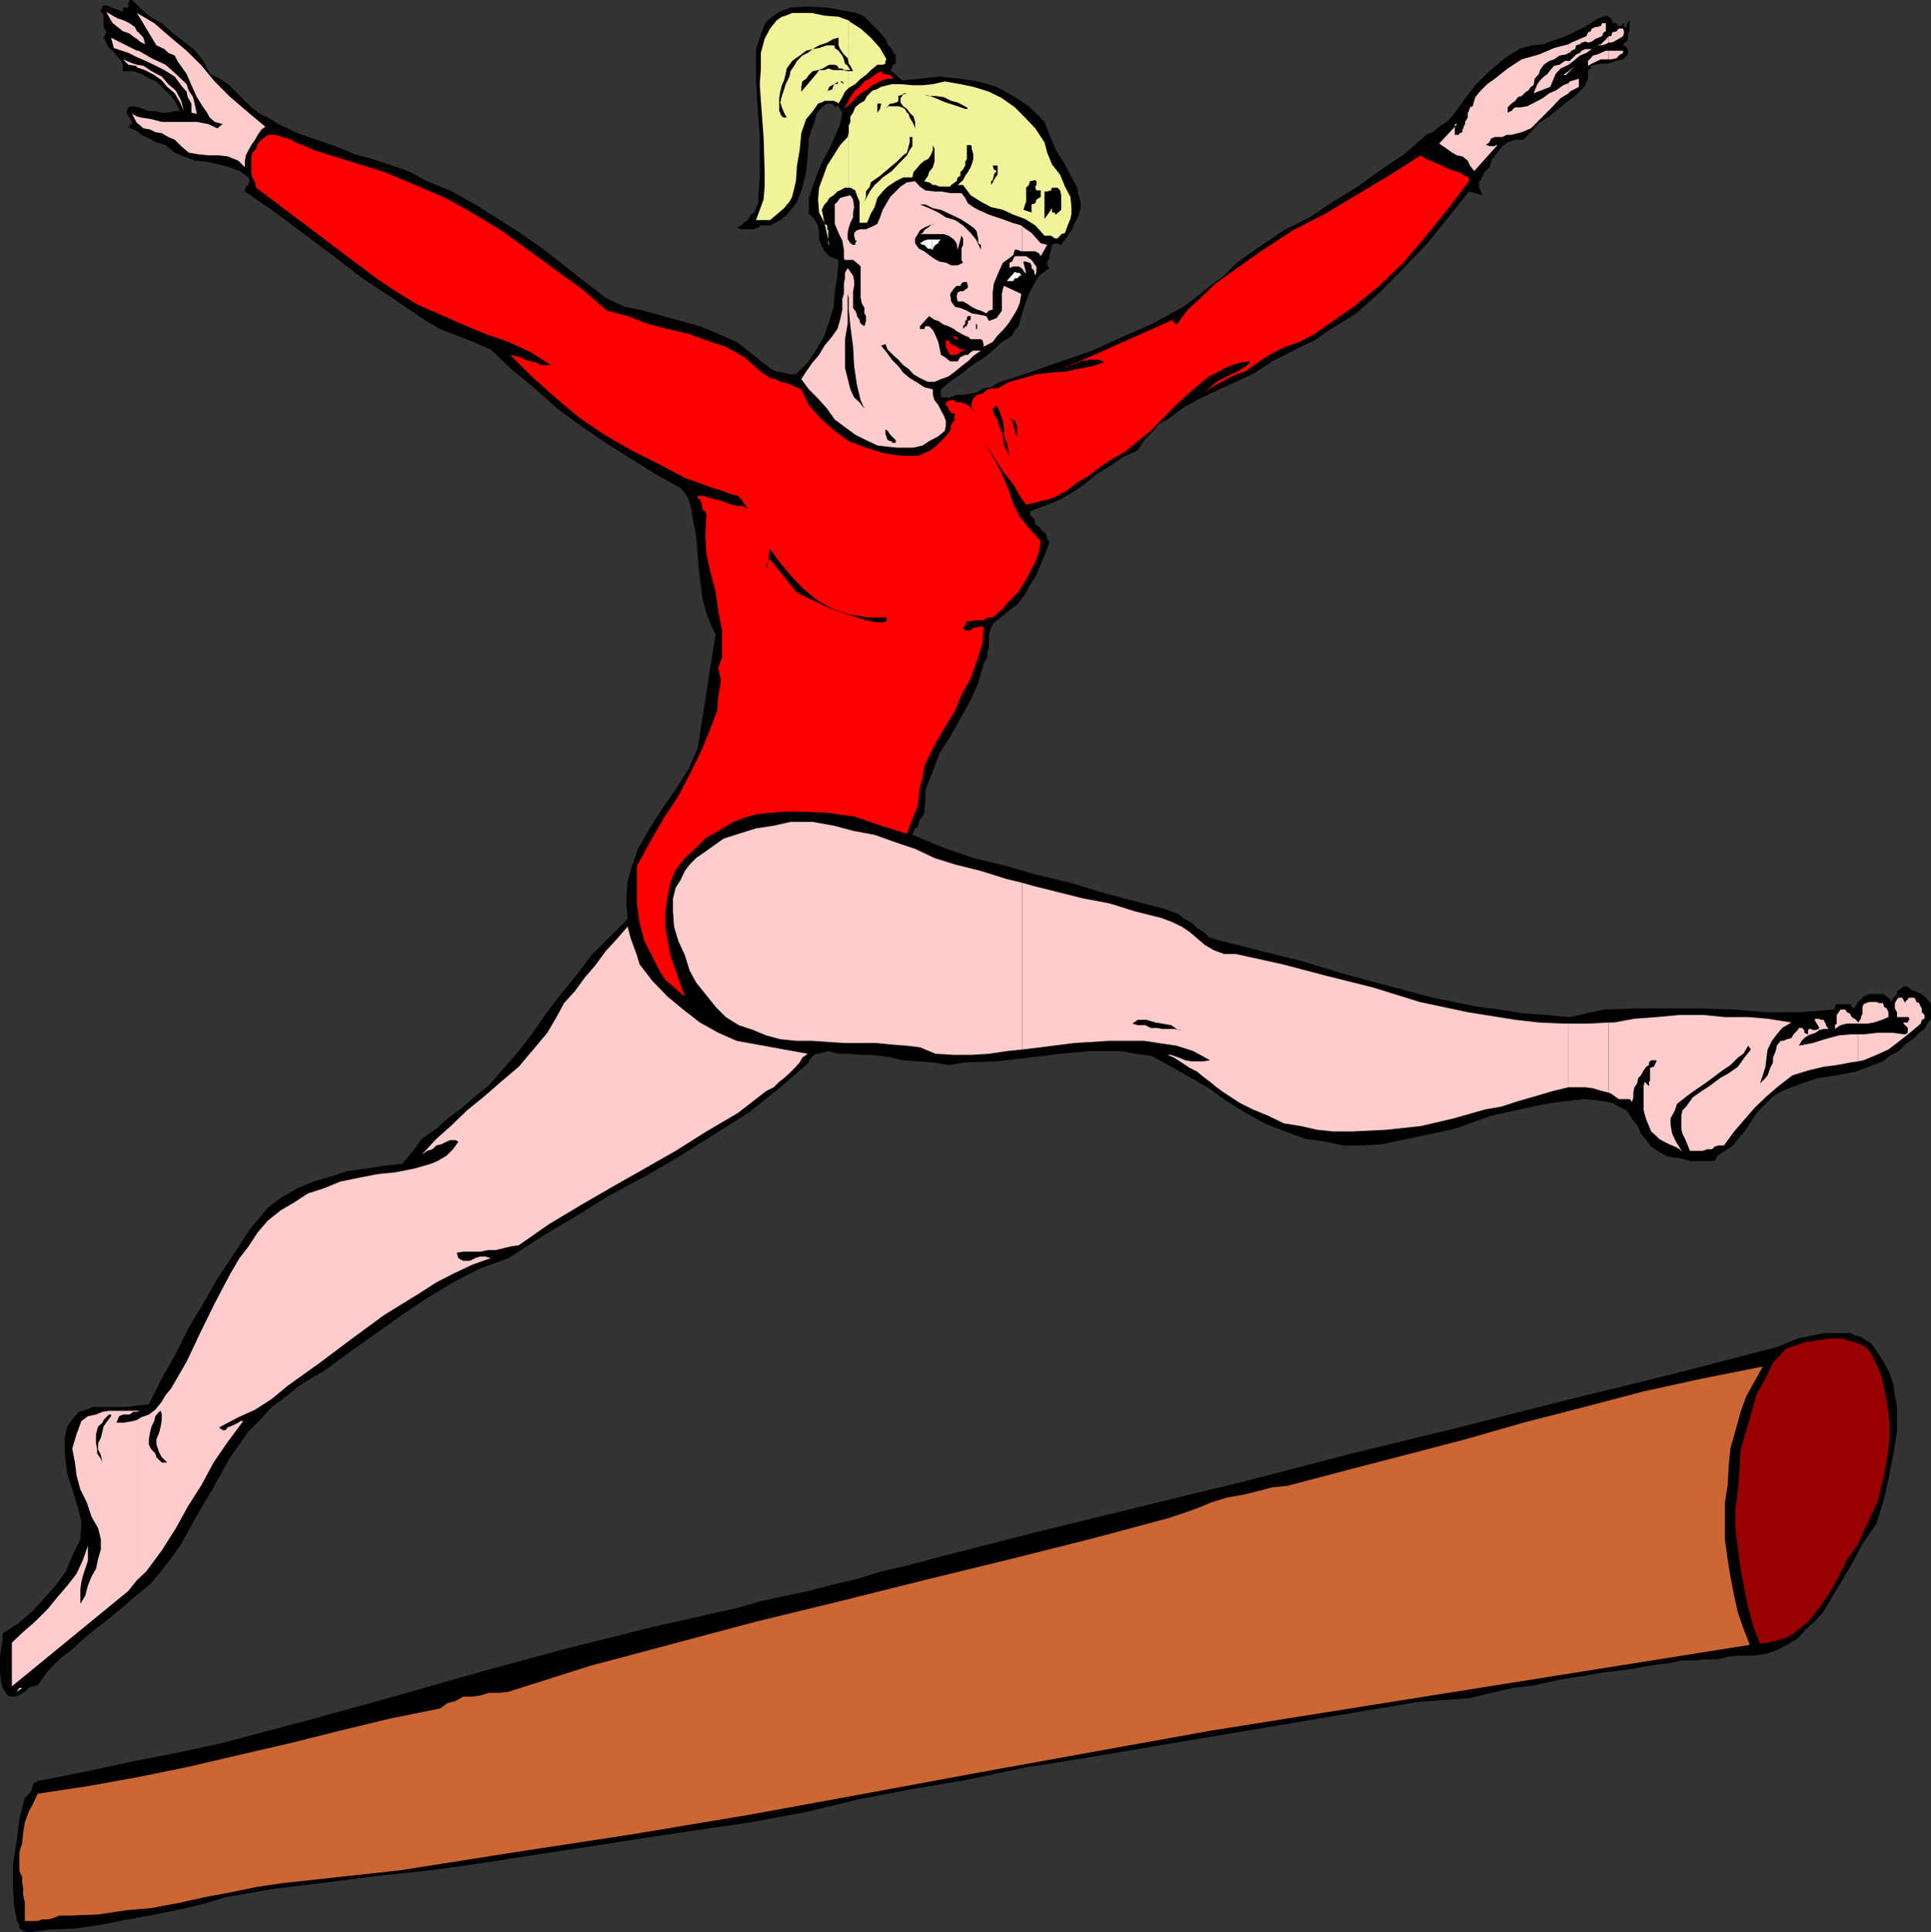 <svg xmlns="http://www.w3.org/2000/svg" width="358.102" height="358.301"><rect width="100%" height="100%" fill="#333333" stroke="none"/><path d="m38.902 13.7 1.899.902L42.5 15.8l1.203 1.2 1.7 1.7 1.199 1.202 1.601 1.2 2 1 1.399.898 3.601 1.7 3.399 1.202 3.601 1.2 3.598 1.5 3.3.898 3.602 1.2 3.399 1.202 3.101 1.7 4.598 1.898 4.3 2.402 4.301 2.7 4.098 2.597 4.102 2.903 4 3.097 3.898 3.102 4.102 3.101 3.3 1.5 3.399.7 3.601 1 3.301.898 3.598 1 3.402 1.402 3.399 1.5 3.101 2.399.5.398.899.801 1 .7.898.702 1 .5 1.402.2 1 .3h1.2L149.8 67.2l1.601-2.398 1.5-2.602.899-2.699.8-2.598.2-2.902.5-2.898.199-2.903-1.7-.699-.898-.898-.5-1-.5-1.2V43.2l-.199-1.398-.703-1.2-1-1V36.7l.703-2.097 1-2.7.899-2.101 1.199-2.2 1-2.199 1-2.402.402-2.098-.402-.703-.301-.5h-.7l-.5-.5h-.898l-.8.5-.2.203-1 1.2L151 22.8l-.5 1.2-.5 1.7-.2 3.1-.3 3.102-.7 2.899-1 2.601-.898 1.2-1 1.199-1.199 1-1.902 1h-1.7l-.5.398-.898.301H137.5l-.898-.3.898-.4.5-.5.703-.5.5-1 .7-.398.3-.8.399-.903V37l.3-4.098V25l-.3-3.398-.399-6.7v-5.8l.7-2.102.699-2 .5-.898.699-.7.699-.5 1-.703 2.102-.797L149.5 1.2l3.902.203 4.301.797 1.2.203 1.398.7 1 1 .902.898 1 1 1 1.2.399 1 1 1.202v.399l.5.3v1.7l-.5.199-.2.7-.3.3 2.199 1.902 3.3-.3 3.602-.403 3.899.403 3.3.5 3.399 1 3.101 1.699 2.899 1.898 2.902 2.903.899 2.398 1.199 2.8 1.699 2.7 1.5 2.902.703 1.2.2 1.199.5 1.601v1.2l-.5 1.699-.7 1.199-.5 1.2-1.203 1.702-.7 1-1-.3-.698.3-.2.7v.5l-.3.699V48l-.399.5v.7l.399.5-1.899 1.402-.902 1.5-1 1.898-.7 1.902-.699 2.2-.5 1.898-.699.7-.5 1-1 .702-.902.5-1.5 1.399L182.902 66l-1.5 1-1.402.902-1.398 1.2-1.5 1-1.2.898-1.402 1.2v1.5h1.703l1.2-.5h1.199L180 73l1.203-.3 1.2-.7 1.398-.2L185 71l5.8-1.898 6-2.102 5.802-2 5.699-2.598L213.8 60l5.601-3.098L222 55l2.402-2L227 51.102l2.402-2.403 4.399-3.097 4.3-2.903 4.801-2.398 4.301-2.899 4.598-2.8 4-2.903 4.601-3.097L264.5 25l1.203-.5 1.2-1 1.398-.898 1-1 2.101-2.903 2.2-2.898 2.601-2.602 2.899-2.398 1.5-1 1.601-.899 2-.5 2.098-.203 1.199-.5 1.5-.5 1.402-.5L291.801 6l1.5-.7 1.699-1 1.402-.898 1.399-.5.5.2.5.3.199.7.3.199h.5l.2.5h.703l.297-.5h.203V5h.5v-.7l.5-.5v2l-.3.4V7l-.2.7-.5.202-.203.5h.203l.5.5v.2h.2v1L301 11l-1.2.3-1.5.5h-1.198l-1.2.2-.902.2v.5l-.5.3v1.602l-.7 1.5-1.698 1.699-1.7 1.199L289 20.2l-1.7 1.402-1.898 1.199-1.5 1.699-1.402 1.402H281l-1.398.5-1 .7-.899 1.199-1 1.199-.5 1.5-.902.902-.7 1.5-.3.2V34.8l.3.5v.199l.399.7-2.598-.7-3.8 4.8-3.899 4.802-4.101 4.3-4.5 4.598-4.602 4.102-5.297 3.3-2.402 1.7-2.598 1.199-2.902 1.5-2.399 1.2-3.101 2.102-3.598 1.699-3.101 1.398-3.602 1.703-3.098 1.7L216.5 77.8l-1.7.898-1.198 1.5-1.399 1.403L211 83.5l-2.7 1.2-2.398 1.702-2.402 1.399-2.398 2-2.399 1.601-2.101 1.2-2.899 1.199-2.703 1v.699l.8.7.2 1 .703.5.5.702.7.5.3.899.399.8-.7 1.899-.902 2.102-.797 2L191 108.5l-.898 1.7-1.5 1.902L187 113.3l-2 1.7-.7.402-.5 1-.398 1.2V120l-.3 1v.902l-.7 1.2-1 3.597-1.402 3.102-1.898 3.398-1.899 3.403-2 3.097L173 143l-.7 1.7-.698 1.902v2l-.2 1.898v.2l-.3.702-.5.5-.2.7-.199.8-.5.2-.3.699-.2.5 5.797 2.398 5.5 1.903 6.203 1.5 5.5 1.597 6.297 1.5 5.5 1.703 6 1.598 5.8 1.5 1.403.5 1.2.402 1.199 1 1.398.7 1 1 1.203.699 1 1 1.2.398 7.898 2 8.402 2.102 7.899 2.398 8.199 2.203 7.902 2.098 8.399 1.7 4.101.5 4.297.702 4.102.297 4.5.403 6.3-1.403 6.2-.199h12l6 .2 6 .5h6l6.5-.5.199-.5.3-.5h2.602l.2.5.5.3.5-1 1.199-1.2 1-.5h2.601l1 .7.7.8.199-.8.3-.2.399-.5v-.5l.3-.198.7-.5.199-.2h.3l.7.2.5.5.703.199.7.3.5.2.699.699.699.8.3.4v2.702l-.699.899-.5 1-1 .699-.902 1-.797.5-.902.7-1.2 1.202-1.699.899-1.199 1-1.902.699-3.098 1.2-3.601.702-3.399.5-3.101 1-1.899.7-1.703.699-1.7 1-2.398 2.398-1 1.203-.902 1.399-1 1.5-1.2 1.398-.898 1.203-1.5 1-1.402.899-.5 1h-4.598l-1.601-.5-1.7-.2-1.199-.3-1.199-.7-1.5-1-.902-1.199-1-1.203-.7-1.597-1-1.2-.898-1.5-1.5-.703L299 204.5l-1.598-.3-3.601-.4-3.598.4-3.601.5-3.399.702-6.703 1.5-6.7 2.399-6.5 1.398-7.198 1.5-3.399.203h-3.601l-3.301-.703-3.598-.5-3.902-1.398-3.801-1.5-3.398-1.899-3.602-2.203-3.297-2.398-3.601-2.102-3.399-1.898-3.601-2-2.899-.399-2.902-.5h-5.7l-5.5.5-5.8.7-6 .699L179 197l-3.098.5L173 197l-2.797-.2-2.902-.198-1.899-.5-2-.301-1.902-.2h-1.898l-2.2-.199H155.5l-1.898-.5-1.899.5h-.3l-.403.2-.297.199-.203.3-.5.5V197l-5.5 4.8-5.797 4.602-6.5 4.098-6 3.8-6.703 3.9-6.2 3.3-6.3 3.902-6.398 3.797-6.301 4.102L89 235.199l-5 2.602-4.797 2.898-4.601 3.102-4.801 3.398L65 250.602l-4.5 3.3L55.402 257 53 259l-2.598 1.902-2.199 2.399-2.101 2.101L42.5 270.5l-2.898 5.3L36.5 281l-2.898 5.3-1.899 2.7-1.902 2.402-2 2.399-2.598 2.101L23 297.801l-2.398 2-2.399 1.898-2.402 1.903-2.399 2.199L11 307.699l-2.098 2.102L7 312.5l-1 .2-.7.3-.698.7-.301.202-.899.5-.8.2h-.399l-.8-.2L.5 313l-.297-1.2L0 310.103V307.2l.203-1.398.297-1.7v-1.199L3.402 301 6 298.8l2.203-2.398L10.301 294l1.902-2.598 1.2-2.902 1.5-3.098.199-3.203-.5-2.097-.7-2.403-.699-2.199-.703-2.098-.297-2.203-.203-2.398v-2.2l.5-2.101.703-1 .7-.898.699-.801.8-.2 1.899-.699H23.5l2.203-.3 1.899-.2 2.398-4.8L32.602 251 35 246.2l2.703-4.5 2.598-4.598 2.902-4.301L46.301 228l3.402-4.098L52.301 222l2.902-1.7 2.899-1.198 3.101-.903 3.098-1 3.601-.5 3.098-.5 3.602-.398 2-2.399 1.601-2.203 2.7-1.898L83 207.402l2.703-2 2.399-2.101 2.398-1.899L92.602 199l3.199-3.598 2.8-3.601 2.7-3.899 2.902-3.8 2.797-3.403 2.703-3.597L113 173.8l3.402-3.399-.199-2.402v-2.398l.2-2.2.5-1.902 1.398-4.098 2.199-3.8 2.402-3.801 2.399-3.399 2.402-3.8 1.7-3.903 3.3-21.097-.703-1.403-.7-1.699-.5-1.5-.5-1.898-.5-3.801-.398-4.102-.3-3.797-.7-3.601-.199-1.5-.5-1.7-.703-1.199-.797-.902-4.8-2.7-4.5-2.8-4.602-2.898L107.8 79l-4.399-3.2-4-3.6-4.601-3.798-3.8-3.601-3.2-1.399-3.097-1.203L81.602 61l-2.899-1.7L73 55.403l-5.797-3.8-5.3-4.102-5.5-4.098-5.301-4-5.7-3.902v-.2l.2-.5v-.198l.5-.301v-.5l.199-.2v-.199l-.2-.5-1.699-1.203L42.5 31l-1.898-.5-2.2-.5-2.199-.2-2.101-.8-1.7-.7-1.699-1.398-.902-.3-.801-.2-.898-.5-1-.5-.899-.402-.5-.5-1-.5-.902-.5.699-.7v-.198L24 21.8l-.2-.2-.3-.699v-.3l.3-.7.7-.203 1.203.203.899.297 1 .403H28.8l1.199.3h1l1.402-.3h1l-.8-1.602-.899-1.2-1.203-1.198-1.5-1.5-1.2-.5-1.597-.903-1.5-.5H22.8V12l-.5-1-.7-.7-.699-.898-.699-.5-.5-1-.5-.902.5-1v-.2l-.5-.8V2.902l-.203-.5-.297-.203v-.297l.297-.5V1.2l.204-.2h.5l3.098 1.2v-.798h1V.5L24 .2V0h.5l1.402 1.402 1.899 1.7L30 4.3 31.902 6l2.2 1.7 2.101 1.702 1.5 1.899 1.2 2.398"/><path fill="#f2f29b" d="M157.402 34.8h.301l.899.5.3.9.5 1.202v3.899h1.399l.699-1.7.703-1.199.5-1.703 1-1.199.899-.898 1.5-1 1.398-.7h1.703l.2-1 .8-.902.399-.5.8-.7.7-.3.5-.7.398-1v-.898l.3.7V30l-.3 1-.7.902-.198.7-.7 1 .7.199h.199l.699.5h.5l.703.3h2l.2-.3.699-.5.3-.2.2-.699.5-.3v-.7l.199-.203.3-.297.399-.703V30l.3-.5v-2.598h.7l.203.2v.5l.297 1v.898l-.297 1-.203.5-.5.902-.5.7-.398.8-1 .899h1L180 36.199l1.902 1.203 1.899 1 2.199.5 1.902.899 2.2.8 1.898 1.2 1.703 1.898h1.2l.699.5h.5l.5-.5.199-.297.699-.203.5-1.398.5-1.2.203-1v-1.199L198.5 36.5l-1-1.898-.898-2.2-1.5-1.902-.899-2.2-.5-1.898L192 23.801l-1.898-2-1.899-1.899-2.402-1.703L183.402 17l-2.902-.898-2.398-.5-2.899-.5-2.203.5-1.898.199h-1.899L167 15.6h-1.598l-2 .5-.902.5-.7.2-1 1-.5.898-.898.5-.8.703-.399 1-.5.7v1l-.3.699v11.5"/><path fill="#f2f29b" d="M157.402 23.3v1.2l-.199.902-1.402 1.5-2.399 3.797-.8 2.203-.7 1.899-.199 2.199.2 2.402 1 1.899-.5-2.399.5-1 .5-.5.398-.703.8-.5.7-.699.5-.2.902-.5h.7V23.3m-.001-7 .301-.198.899-.5 1-1 1-.7.898-.902 1-.8.203-.2h1l.5-.2v-.5l.2-.3-1.2-2.098L161.5 7l-1.898-1.7-1.899-1.198-.3-.301v12.5"/><path fill="#f2f29b" d="m157.402 3.8-1.902-.698-2.598-.2-2.402-.5h-3.598l-1.199.5-.703.2-1 .699-1.2 1.5-1 1.898-.698 2.602v2.898l-.2 2.903.2 3.097.5 6.703.199 6.297v2.903L141.6 37l-.699 1.902-.699 1.899h2.598l1.199-1 1.402-1.2 1-1.199.5-.902.7-2.898.199-2.903.5-2.898.3-3.102.4-1.199.5-1.398 1-1.2.902-1.203.301-.5.7-.199.5-.3h1.699l.699.3.199.2.703-1.2.5-1 .7-.7V3.8m-4.501 37.5.7 3.102V42.7l-.2-.199v-.7l-.5-.3v-.2m.7 3.101v.7l.199.5zm0 0"/><path fill="red" d="M165.602 14.602h-1.2l-1.199.5-1.402.699-1 .8-1.2.7-1 .898-.898 1-1.203 1 .703-1.199.5-1 .7-1 1-.898.898-1 1-.5.902-.7 1.2-.703.3.5h.7l.199.203h.5l.3.297.2.403M71.3 31.902l5.7 2.399 5.602 2.398 5.199 2.903 5.101 3.097 5 3.602 5.301 3.898 4.598 3.301 4.8 4.102 3.801 1L120 60l3.8 1 3.903.902 3.297 1.2 3.602 1.199L138 66.199l3.102 2.703.699.5 1 .7 1 .199.902.5 1 .199.899.3 1 .5 1 .4L150 75.101l2.402 2.699 2.399 2.101 2.601 1.899 3.2 1.199 3.101 1 3.297.5h3.402l1-.5 1.2-.5.898-.7 1-1 .902-.898.801-1 .2-1.203.699-.898-.2-.301.2-.5v-.2l-.2-.198h-.5l-.199-.5h-.3v-.5l-.5-.5v-.5l.8-.403h.7l.5.403h.898l.699.3.5.2.703.699.797.8-.797-1v-1l.297-.699.703-.703 1-.199.899-.8 1-.2H185l2.203-1.2 2.598-.698 2.402-.7 2.7-.3 2.597-.2 2.402-.5 2.7-.5 2.101-.703L204.5 67l-.7-.3h-1.698l-1.7.3-1.699.7-.902.202-.301.297 1-.5 2.402-1L218.203 59l-.8.5.8.7 2.098-2.798 2.402-2.203 2.7-2.597 2.8-2 5.598-4 6-3.903 6-3.097 5.699-3.403 6-3.597 6-3.801 1 .699 1.203.5 1.7.7 1.398.702 1.699.5 1.203.7.7.3v.7l-3.801 5-4.102 5.097-4.098 4.801-4.601 4.5L251 56.902l-4.797 3.297-2.402 1.703-2.801 1.5-2.7.899-2.898 1.5-1.402.898-1.7 1.203-1.398 1-1.699.5-1.703.899-1.398.699-3.399 2 1.5-1 1.399-1.2 1.898-1 1.902-.898 1.7-1 .699-.703V67l-1.598.2-1.703.5-1.2.5-1.698.902-1.399.699L221.5 72l-2.898 2.602L216.203 77l-2.601 2.7L211 81.8l-2.398 2-2.2 1.2L204 86.602l-2.2 1.699-2.097 1.199-1.902 1.5-2.7 1.402-2.101.5-2.7.7-1.198-1.7-1.2-2.101L186 87.402l-1.7-2.703-1.398-2.097-1.5-1.7v-.3l-.199-.403.2.403.5.5 1.5 2.398 1.398 2.402L186 88.301l1 2.398.902 2.703 1.2 2.399 1.699 2.101 2.199 2.399-.297 1.898-.703 2-1 1.903-.898 1.699-1.2 1.898-1.699 1.703-1.402 1.598-1.7 1.5h-1l-.699.5H181l-1 .2h-.7l-.3.702-.398.5.398.5h1l.5-.5h.5l.402-.203h1l-.199 3.102-1 3.101-1.203 3.399-1.7 3.101-1.198 2.899-1.899 3.101-1.703 2.899-1.398 2.8-.7 1.5-.3 2.098-.5 1.703-.2 1.7-.199 1.898-.8 1.902-.7 1.7-.5 1.5-4.8-1.5-5-1.7-5-.703-5.602-.199h-2.399l-2.601.2-2.598.3-2.402.7-2.2.902-2.398 1.5L131 155.3l-1.898 1.898-2.102 1.903-1.7 2.199-1 2.398-.5 2.602-.398 2.699v2.8l.399 2.4.5 2.902L127 184.8l-1.2-1-1-.899-1.398-1.203-1-1.5-1.402-2.797-1.5-2.902-.898-3.398-.5-3.602v-6.898l2.398-4.403 2.602-4.5 2.699-4.097 2.402-4.602 2.098-4.3 1.902-4.798.797-2.101.203-2.7.5-2.902-.5-2.398.7-1.899v-5l-.7-3.601-.5-3.602-.902-3.398-.801-3.602-.2-3.297.2-3.902-.2-.7-.5-.198V94.3l-.198-.7v-.199l-.301-.8-.399-.2v-.5h.899l1.5.5.902.2 1.2.3 1.199.5 1.5.399h.898l1.203.5-.703-.899-.5-.8-.7-.7-1-.203-.898-.297-1-.402-.902-.3-.797-.2L127 88.602l-5.098-2.7-4.8-2.402-5-2.898L107.5 77.5l-4.297-3.598-4.601-4.101-4-4L95.5 66l1 .2.902.5 1 .3 1 .2.899.5h1.902l-3.8-2.4-4.102-1.898-4.301-1.5-4.098-1.703-8.601-3.797-3.598-2.203-3.902-2.597L47.5 34.8l-.2-1-.5-.899-.198-1V29l.199-.7.699-.698.3-1 .7-.7.703-.5.5-.402h1.399l1.199.402 1.699.5 1.203.7 1.399.5 1.5.699L71.3 31.902"/><path fill="#fcc" d="m25.402 293 1.7-1.598L30 287.5l2.602-4.098 2.199-4 2.601-4.101 2.2-4.102 2.601-3.797 2.899-3.902h-.5l-.399.3-.8.4-.7.3-.5.2-.402.5h-.5l-.7-.5 3.602-1.9 3.098-1.398 3.101-2L53.301 257l6-4.3 6-4.5 6-4.4 6.5-4 3.101-2L84 236.2l3.602-1.7L91 233.3l-1-.3h-1l-.898.3-1 .5h-1.2l-.902-.5-.297-1 1.2-.198H89l1.5-.301h1.402l1.7-.399 1.199-.3 1.402-.2 5.598-3.902 6-3.598 5.699-3.3 6-3.403 5.8-3.297 5.7-3.601 5.8-3.399 5.302-4.101 1.398-.7 1-1 .902-.699 1-.902 1-1 .899-1 .5-.898 1-.7L136.6 193l-3.398-1.5-3.402-1.898-3.098-2.403-2.902-2.398-2.801-2.899-2.398-3.101-.5-1.7-.7-1.902-.5-1.398-.5-2L114.5 174l-2.2 2.402-1.898 2.598-1.902 2.2-1.898 2.6-2 2.2-1.399 2.602-1.703 2.898-2.598 3.102-2.699 3.199-3.3 2.8-3.102 2.7-3.2 2.601-2.8 2.7-2.899 2.597-2.699 2.903 1-.7 1-.3.7-.7.898-.203 1-.5.699-.297h1l.5.297-1 1.403-1.2 1.199-1.698 1-1.2.5-3.101.898-3.598.703-3.101.297-3.602.703-3.398.7-2.899 1.199-3.101 1L54.5 223l-2.398 1.402-2.399 1.899-1.902 2.199-1.7 2.602-1.699 2.199-1.699 2.898-2.902 5.5L37.203 247l-2.601 5.5-2.899 5-1 1.2-.703 1.202-1.2 1.5-1.198.899-1.399.5-.8.5V293m-.001-29.7-.699.2-1.703.3h-1.398l.199-.5.3-.698.7-.301H24l.703-.5h.7v-.2h-5.2l-1.203.2-1.2.5-1.5.3-1.198.899-.899 2.402-.8 2.7.5 2.597.3 2.403.7 2.597 1.199 2.403L17 281.3l1.203 2.101.5 2v1.899l-.5 1.699-.402 1.902L17 292.3l-.7 1.699-.5 1.902-.898 1.5V294.7l.2-1.398.3-1.2.399-1.199.5-1.5v-2.8l-.899 2.597-1.199 2.602L12.5 294l-1.898 2.2-1.7 2.1-2.402 2.4-2.2 1.902-2.097 2v8.097L23.801 295l1.601-2v-29.7"/><path fill="#fcc" d="m25.402 261.8.5-.198h-.5zm0-239 .301.2.899.8 1.199.2 1 .5 1.199.2 1.203.702 1.2.5 1.199 1.2L35 28.3l1.703.3 1.899.2h2l1.601.199 2 .8 1.2 1.2v-1.2l.199-1 .5-1 .5-.898.699-1 .5-.902.699-1 .703-.5-3.101-2.598L42.703 18l-2.902-2.898-2.399-2.903-2.8-2.797L31.703 7l-3.101-2.7-3.2-1.898 3.598 6 1.5.7.703.699 1.2.5.5 1 1.699 2.398.898 2.102 1 2.199 1.203 1.902.7 1 .5.899.898.8 1.5.399-1 .8-1.7-.8-2.101-.398H30l-1.898-.5-1.899-.301-.8-.2v1.2m-.001-1.199-.902-.5.5 1 .402.699v-1.2"/><path fill="#fcc" d="m25.402 12.5 1.5.5 1.7.902 1.398 1 1 1.2 1.402 1.199 1 1.699.7 1.602-.5-1.903-1-1.898-1.399-1.2L30 14.2l-1.898-1-1.5-1-1.2-.199v.5"/><path fill="#fcc" d="m25.402 12-.699-.2-1.902-.8 1 1 1.402.2.2.3V12m-.001-1.398.5.199 2.2 1L30.5 13l1.902 1.2 1.399 1.902.8.898.2 1 .699 1.2v1.702l1 .2-.297-1.403L35.801 18 35 16.8l-.398-1.198-2-1.903L30.703 12l-2.601-1.2-2.399-1.398h-.3v1.2m-.001-1.2L23 8.2 20.602 7l.5 1.902 2.699.899 1.601.8V9.403m0-2.203.5.5 1 .5-.3-1.2-.899-1-.3-.2v1.4m-.001-1.4L25 5l-1-.7-1-.5-1.2-.398-.898-.5-1.199-.703.5.903.7 1.199L21.8 5l1 .8 1.2.4 1 .8.402.2V5.8m0-3.398-.199-.203.2.203m164.199 192.2 3.398-.403 6.203-.797 6.5-.402h6.5l2.598.402 3.402.5 3.098 1 3.101 1.7-1.199.199H221l-1.2-.2-1.198-.5-.899-.3-.5-.2h-.703l1.203.5 1.399.899 1.5 1 1.398.7 1.203 1 1.2.902 1.199 1 1.398 1 2.902 1.898 2.399 1.2 2.902 1.202 2.899 1.399 3.101.5 3.098.699 2.902.3h3.598l6.199-.3 6.5-.7 6-1.398 6-1.703 2.902-.5 3.098-1 3.102-.898 3.398-1 2.902-.7v-11.8h-1l-4.5-.2-4.402-.5-8.797-1.402-8.902-1.898-8.7-2.7-8.398-2.101-8.402-2.2-8.598-1.898H227l-1.898-.703-1.7-1L222 174l-1.398-1.2-1.5-1-1.899-.898-1.902-.703L210.5 169l-4.797-1.5-4.8-.898-4.801-1.2-4.801-1.203-1.7-.5v30.903"/><path fill="#fcc" d="m189.602 163.7-2.899-.7-4.8-1.5-4.801-1.2-3.801-1.198-3.598-1.7-3.601-1.203-3.899-1.398-3.8-.7-3.801-1-3.899-.699h-4.101l-3.102.7-3.297.5-3.203 1-2.797.898-2.402 1.7-2.7 1.902-1.199 1.199L127 161.5l-.797 1.7-.902 1.402-.5 2V169l.199 2.8.8 2.7 1.2 2.602.902 2.898 1.2 2.2 1.699 2.1 1.902 2.4 1.899 1.902 2.398 1.5 2.703.898 2.399 1 2.601.7 2.899.3h2.898l6 .402h6l2.902.297 2.801.203 2.399.297 2.898 1.203 3.402.2h3.301l3.2-.2 3.3-.5 2.899-.3v-30.903m0-113.797.199.297.3.403h.2l-.5-1.903V48.5h.5l.5.2H191l.3.5v.5l.5.5v.402l.2.5.203-.7v-1L192 49.2l-.7-1-1-.699h-.698v2.402m0-2.403h-1.399l-.3.5-.2.5-.5.2v1l.7-.298h1l.5.297.199.203V47.5m0-.898H192l.703.398.297.5 1.203-2.098-1.203-.3-1.7-1.903L189.603 42v4.602"/><path fill="#fcc" d="m189.602 42-.2-.2-1.699-.5-1.902-.698-2.399-.801-2-.899-.902-.5-1-.703-.5-1-.7-.898h-2.097L174.5 35.5h-1.2l-1.698-.2-1-.698-.899-1-1.5.199-1.203.8-1.898 1.899-.7 1.2-.699 1.202-.5 1.399-.5 1.199-.5.3-.902.4-.7.3h-1l-.699.2-.5.5v.5l.2.902h.3l-.3.5v.3h-.399l-.5-.3-.3-.5-.2-.2V43.2l.2-1 .3-.898.5-1v-.899l.2-1-.2-1.402-.5-.8-1.203.3-.7.2-.5.702-.5.5V41.5l.7 1.7.703 1.402.297 1.699V48l.203.2h1.5l.399.3.8.7.2.202V55.2l.199 1 .5.903v1l.3.5v.898l-.3 1-.7-.5-.199-.5v-.2l-.5-.698V58.3l-.3-.7-.2-.199-.199-.3V54l.2-1v-.898l-.2-1-.5-.7-.5-.703-.5.903v1l-.203 1V54.5l-.297.902v2l-.402 1.899-.5 1.699-1 1.402-1.399 1.7-1 1.699-1.199 1.398-1.203 1.703-.898 1.399L150 72.199l1.703 1.703 1.7 1.899 1.398 2 1.902 1.398 1.899 1.403 2 1 2.101 1 1.7.199L166.3 83h3.101l1.7-.398 1.199-.801 1.699-.899 1.203-1 .2-.902v-1L175 77l-.5-.898-.5-1-.7-.903-.3-1v-1l-1.598-.398-1.199-.801-1.5-.898-1.203-1-.898-1.2-1.2-1.203-1-1.398-1-1.2.801-.3.399 1 1 1 1 .898.898 1 1 .703.902 1 1.2.7 1.5.699h1.199l1.199-.5 1.402-.5 1.2-.899 1.199-1L179.5 67l1-1 1.402-1H180.5l-.5.3-.5.5h-.5l-.398.2-.5.2-.5.8h-1.399l-1-.8-.703-.4-.297-1.5-.203-.898-.5-1.203-.5-1-.7-.699h-.698l-.2.5h-.8v-.5l1.699-1.898 1 .699.699.199 1 .7.902.3 1 .5.5.402.899.5 1 .5h.199l.5.5h1.902l.301.2.2.699v.5l1.699-.899L185 62.2l1-1 1-1.2.902-1.398.7-1.2.5-1.203.3-1.699-3.199-1.5-.203.5-.2 1v3.102l-1 1.398-1.398.5-.5-.898-1.5-.301-1.199-.2-.902-.5-1.2-.5-1-.199-.699-1-.199-1.402.2-.3.5-.7.5-.5h.699l.199-.398.3-.301h.7l.199.699v.3l-.2.2-.698.5h-.5l-.5.2-.2.8.2.902h1l.898.5.703.5 1 .5.7.2 1 .5.5-.5.699-.2V54.2l.199-1.597.5-1.2.5-1.203.699-1.5 1-.699.902-.7.301-1h.399l.8.302h.2V42m101.3 159.602H294l1.402.199 1.7.5 1.199.3v-13l-3.801.2h-3.598v11.8m0-184.301.2-.3 1.699-.898v-1.5l-1.7.5-.199.3v1.899"/><path fill="#fcc" d="m290.902 15.402-1 .399-1.402 1-1.2.5-1.198.898-1.5.801-1.399.7-1.203.202h-1l-.398.297-.301.403h-.2l-.5.3v-1l.7-.703.699-.5.5-.699.703-.2.797-.8.402-.2.5-.698.5-.301.2-1.2.8-.902.2-.699.699-1 1-.7.902-.3 1-.7 1.2-.198.5-.301V8.199l-2.7.703-2.8 1.2-3.2.898-2.601 1.7-2.399 1.902-1.402 1-1.2 1.199-1 1.199-.5 1.7-.5.202-.199.7-.199.3v.899l-.5.8V23l-.3.5v.3l-.2.2v.5l-.5.2-.203.3h-.7v-1.5l-2.898 3.102.7.5 1 .699.699.5.902.5 1 .199 1 .8.399.9.8 1 4.301-4.798h-.3l-.2.2h-1l-.402-.2h-.301l.703-.5.297-.703.703-.297h1.399l.8-.402h.899l1.902-.5 1.7-.7 2.699-2.698L288 19.699l1.402-1.5 1.5-.898v-1.899"/><path fill="#fcc" d="m290.902 13.402 1.2-1.203-1.2 1zm0-.202-1 .702h.5l.5-.5V13.2m0-1.2.899-.7 1.199-1 1.203-.5 1-.698H294l-.7.3-.3.399-.7.3-1.198 1.2h-.2V12"/><path fill="#fcc" d="M290.902 11.3h-.699l-1 .7-1 .2-.703.8-.5.7-.7.5-.698.702-.5.7-.7 1.699 3.098-1.2.5-1.199.5-1.203.902-1 1.5-.699v-.7m0-1.5h.2l.3-.398.7-.3.199-.7L293 8.2l.3-.297.7-.203.5.203.703-.203.7-.5.5-.199.699-.3.3-.7.399-.2V4.3h-.7l-.199.5-.699.2h-.3l-.7.3-.203.5-.5.2-.297.7-2.8 1.202-.5.297v1.602m7.397 192.801.5.199 1.403 1h2l.399.398v.301l.3-1v-.898l.2-1 .5-.7.199-1 .5-.5.5-.902.5-.7.5-.3v-.5l.199-.2.203-.198h1v.199l-.5 1L306 198v2.402l-.2.2v.8l-.8-.8-.2.8v4.297l.2.903.3 1 .5 1.199.403 1 .797.699.703.7.899.5 1 .5 1 .402.898.5.5.5-1.2-1.903-.698-1.5-.301-1.597v-1.2l.8-1.5.399-1.203 1.5-1.199 1.203-.898 2.899-2 2.8-2.102 1.5-1 1.399-1.398 1-.7.902-1.5.5.7-1.203 1.5-1.2 1.699-1.698 1.199-1.602.902-2 1.5-1.398.899-1.7 1.199-1.199 1.7-.703.702-.2 1v2.399l.2.898.5 1 .5 1.203.402 1h2.399l.8-.3h.899l.5-.5.703-.2h1l1.899-2.601 1.898-2.2 1.902-2.199 2.2-2.101 2.199-1.899 2.601-2 2.899-.902 2.902-.7 2.399-.3 2.601-.5 1.399-.2v-5h-1.399L341 192l-2.598.7-2.199.702-2.601.5.5-.902.5-.5.699-.5.5-.2.902-.3.7-.5.8-.2h.899l-.5-.698v-.301l-.2-.2-.199-.5h-.5l-.5-.199h-.5l-.203.2.902 1.5-.199.199-.5.199h-.5l-.402-.2h-.301l-.2.2v.8l-.698-.3v-.5l-.301-.2v-.198h-.7v-.5.5l-.199.398-.8.8-.399.7-.8.2-.7.3h-.5l-.703.902-.2 1-.5 1.2V197l-.5 1-.5 1.402-.398.5-1 1 .5-1.5.5-1.601.2-1.7.199-1.5.8-1.601.899-1.2 1-1.198 1.703-1-4.402-.7-3.598-.3h-4.3l-4.102-.403H311.5l-4.297.403-4.101.3-3.801.7h-1v13M298.3 11h.5l1-.2.403-.5.797-.5v-.398h-2.7V11"/><path fill="#fcc" d="M298.3 9.402h-.5l-.898.399-.699.3-.8.2-.403.5-.5.5v.898l.703-.398 1-.5.7-.301h1.398V9.402m-.001-1.5h.5l.5-.203.903-.5.797-.5.203-.699-.203-.7h-.797l-.402.5L299 6l-.2.7h-.5v1.202"/><path fill="#fcc" d="m298.3 6.7-.198.3-1.2 1.2-.699.202h.7l.898-.203.5-.297V6.7m46.301 190.1 1-.198 2.398-1 2.203-1 2.098-1.602 1.902-1.5 2-1.7.2-.698.5-.2v-.703l-.5-.5V187l-.2-.3-.3-.7-.5-.2-.2-.5-.203-.3h-1l-.2.3-.5.5v.2l-.5-1h-.698l-.301.3-.399.7v1l.399.7v.902H354v.3l.203.2H354l-.2.5h-.8v.199l.8.8v.899l-.5.3-2.398-.3h-2.699l-2.601.3h-1v5"/><path fill="#fcc" d="M344.602 189.8h1.699l1.199-.198 1.5-.5 1.203-.5v-.903l-.3-.699-.5-.3-.2-.7h-.703l-.5-.2h-1.398l-1 .4-.2.5v1.202l-.3.7v.3l-.5.7v.199m0-.199-.399-.5-.3-.2-.5-.3-.2-.403-.203-.297-.5-.203-.297-.5h-.902l-.301.5-.398.5v1.602l-.301.3v.7l1-.7 1.199-.3h2.102v-.2M305 200.602l.3-.2-.3.2M269.8 23.5l.403-.5h-.402zm0 0"/><path d="m196.8 38.902-1 .899-.198-.2v-.199h-.5v-.8l-1.399 2V35.5h.5l.7-.2.199-.5h1l.5.5.199.9v2.702m-5.501.5-1.5-.5.302-1 .199-.5v-2.601l.5-.5.199-.7 1-.199.203.2v.699l-.203.3v.2l.203.5H193V36.5l-.297.2-.5.3-.203.7-.7.202v1.5M185 30.7v1.702l-.2.2-.5.8-.198.399-.301.5-.399.5.399-.5v-.7l.3-.199.2-.8v-.2l.5-.703-.5-.297-.2-.703H185m-30.2-15.097h.5l.2-.5zm0 0"/><path d="m154.8 15.602-.5.199-.5.3-.198.5-.2.399.2-.2.699-.198.3-.801.2-.2M154.8 13h1.403l1 .2h1l-.5-1-.3-.4-.2-1-.703-.698-.7-1-.3-.7V7h-.2l-.5.2v1.702l.7.5.3.399.403.5.297.699.203.8.5.4.5.8H156.5l-.297-.3h-.703l-.2-.5-.5-.2v1"/><path d="M154.8 12h-1l-.398.2-.8.5-.899.3-1 .2-.703.702-.5.7-.7.5-.198 1V17l2.8-3.3.5-.7h1l.7-.3 1 .3h.199v-1m-.001-4.8h-.198l-1.2.702-1.5.5-1.199.7 1.2-.2 1.5-.5h1.199l.199.2V7.199m8.402 26.203.5-.5 1.7-1.203L167 30l1.203-1.2.5-1 .5-.698v-1.7h-.5v1l-.203.7-.297 1.199-.703.5L166.3 30l-1.698 1.402-1.399 1.2v.8m0-.8L161.5 33.8l-.2.8-.698.899v1l-.301.902 1-1.902.902-1.2 1-.898v-.8m0-12.401.2-1h-.2zm0-1h-.5v1.702l.5-.703v-1m8.199-1.699L173 18l2.402 1 2.2.7 1.398.5h.5l-.2-.298-1.698-.902-1.2-.3L175 18l-1.5-.2h-1.398l-.7-.3m0 0-1-.2 1 .2m-3.199-.2h-.703v.2zm-.703.2-.898.3v.9l-.301.3h-.2l-.5.2h-.5l-.5.5h2l.7.202.5.297.402.703.297.2.203.699.5.8.2.399.3.8v-1.198l-.3-1-.7-.7-.5-.703-.703-.5L167 19v-.8l.5-.7"/><path d="m164.602 19.7-.2.202h.2zM150.703 9.102l-1.203.3-.898.7-1 .699-.7.5-1 1.398-.199 1-.3 1.203-.403.899-.297 1.199-.203 1.2v2.402l.203.3v.2l.297.5.402.199h.5l-.5-.899-.402-1-.297-.902.297-1.2.402-1.198.301-1 .7-1.403.199-1 .8-1.199.399-.7 1-1 1-.5.902-.698m4.797 6h.3l.7.5-.297-.5h-.703M181.902 46.3 181 44.403l-1-1.203-1.398-1.398-1.5-1-1.7-.5-1.402-.899-1.7-.8-1.698-.7h1l1.398.7 1.5.3 1.902.899 1.7.8 1.398.899 1 .7.5.5.203.5v.202l.2.797v.903l.5.3v.899m-11.301-2.9H175l.902.297 1 .703.5.7.2 1.199.699-2.602.3.5v1.203l-.3.7v2.097l.3.5-1 .5h-1.199l-1-.5-1.199-.199-.902-.5-1-.7-.899-.698-1-.5-.699-1v-.903l.5-.797.399-.703.8-.5.899-.398 1-.301H174h-1l-.398.3-.5.4-.5.3-.2.2-.3.5-.5.202"/><path fill="#fff" d="M189.402 51.102h-.3l-.2.3-.3.2h-.399l-.3.5h-1.2l1.5-1.7.399.2h.5l.3.5M172.8 46.3h.2v-.198l.3-.5.2-.2.5-.3.203-.5.297-.2h-1.7v1.899"/><path fill="#fff" d="M172.8 44.402h-.698l-.7.2-.8.5.5.3h.3l.7.7h.5l.199.199v-1.899"/><path d="m160.3 75.8-.898-1.198-1-.903-.699-1.5-.3-1.199-.7-2.8v-5.298l.5-2.902v-5.5l.2.7v2.202l.3 3.098.5 3.8.2 3.602.5 3.399.699 2.898.699 1.602M178.602 61v-.5L179 60v-.5l.3-.2V59l.2-.398h.5v.699l-.5.199v.5l-.2.2v.3h-.3l-.398.5M181 60l.203.2v.8H181v.2V60"/><path fill="red" d="M176.902 65.8h.5l.7-.5.5-.3.699-.2H180h-1.898l-.7-.5-.3-.198h-.2V65.8"/><path fill="red" d="m176.902 64.102-.5-.301-.5-.7h-.5v1.2l.5 1 .301.5h.7v-1.7m-.001-1.499.7.5v-.2l-.2-.5h-.5v.2m0-.2h-.3l.3.2v-.2m-.3 0-.399-.203.2.203zm0 0"/><path d="m184.102 75.8.699-.698.5 1 .5 1.398.199.7.203 1.5v1.202l.5 1.2L187 83.5l.203 1.2-.5-1.2-.5-.898-.203-1.5-.2-.903-.5-1.199-.3-1.2-.7-1-.198-1m3.101 1.7 1 .5.399 1v4l-.399.5v.3l.399-1v-1.698l-.399-.903v-.5l-.3-1-.2-.699-.5-.5m-23 3.102v-.903h.2l.199.203.5.7 1 1v.5h-.7V81.8h-.3l-.5-.2-.2-.5v-.199l-.199-.3M147.602 109.7l-4.801-6-.7 1.702v-.8l.5-.2V102.2l.2-.398 1.902 2.601 2.2 2.598 2.097 2.2 2.703 2.202 2.899 1.598 3.101 1 1.7.2 1.398.3h3.601v.7l-.699.202h-1l-2.101-.402-3.2-1-3.101-1-2.899-1.398-2.601-1.2-1.2-.703M210 189.8l1-.698h1.602l1.699.5 1.199.199 1.703.3 1 .7.399.199h.5l-1.399-.2H215.5l-.898-.198h-1.2l-1-.5H211l-1-.301M348 282.5l-2.598 3.8-2.199 4.102-2.601 4.297-2.399 4.102-1.703 1.898-1.7 1.5-1.398 1.602-2 1.199-1.902 1-2.098.7-2.199.3h-2.601l-2.2.2-1.902.5h-2.398l-2.2.202h-2.101l-2.2.5-1.898.2-1.902.3-4.098.7-4.3.5-4.102.699-4.301.699-4.398 1-4 .5-4.102.902-4.098 1-9.601.7-62.899 10.597-10.101 1.602L179.5 330l-10.098 1.7-10 1.902L149.5 336l-10.297 1.902-10.3 1.5L118.3 341l-9.598 1.5-9.3 1.402-9.602 1.5-9.899 1.399-9.601 1L61 349l-9.898 1.2-9.301 1.6-3.899 1.2-4.3 1-4.801 1-5 .902-5.098 1-4.8.7-4.801.199-3.801.5-.7-.2h-.3l-.2-.3-.5-.2v-.699l-.199-.3-.3-.403v-.297l-.5-2.601-.2-3.399v-4.101l.7-4.5.5-4.102 1-3.797L5.8 332.2l.402-1.5 1-.5 1.2-.199 8.398-1.7 7.902-1.698 8.2-1.602 7.898-1.7 16.3-4.3 15.9-4.399 15.8-4.5 15.802-4.301L121 301.699l16-3.597 4.102-1.2 4.601-1L150 295l4.602-1.2 4.3-1 4.5-1.398 4.399-1 4.5-1.203 19.5-5 19.601-4.797 19.7-4.8L250.8 269.5l19.699-4.8 19.703-5 19.598-4.798 19.699-5.101 1.703-.7 2.2-.902 2.398-.5 2.402-.5h5l1 .5.899.203 1 .7.898.5 1.203 1.699 1.2 1.898 1 1.903.699 2 .3 2.097.399 2.203v4.5l-.7 4.399-.898 4.5-1 4.3L348 282.5"/><path fill="#900" d="m344.402 286.602-1.902 2.597-1.5 3.102-1.598 2.898-2 2.903-2.101 2.597-2.7 2.203-1.199.7-1.601.5-2 .5-1.399.199-1.199-3.102-1-3.597-.703-3.403-.7-3.797-.5-3.601-.5-3.899v-3.3l.5-3.903.302-3.597.199-3.801 1-3.399.902-3.101 1-3.602 1.7-3.097 1.398-2.903 2.402-2.597 1.399-.5 2-.7 2.101-.3 2.7-.403h2.097l2.402.703.7.2 1 .5.699.5.699.898 1 2 1 2.402.402 2.098.5 2.2.301 2.1.2 2.4v2.402l-.2 2.199-.8 4.8-1.2 4.801-1.902 4.098-1.899 4.102"/><path fill="#c63" d="m324.5 305-99.898 15.902L203.5 324.7l-21.598 3.903-21.601 4L139 336.5l-21.598 3.602-21.601 3.3-21.598 3.399-21.902 2.398-4.801.703-4.797 1-4.8.899-4.5 1-5.301 1-4.602.398-5.297.801-5 .2H11l-1.2.5-.898.202h-1L7 356.2H4.602v-3.398l-.301-1.399V350.2L4.1 349v-1l-.5-1v-3.598l.5-1.601.2-2 .3-1.899.7-1.902.902-1.7.797-1.698 9.3-1.403 9.403-1.699L35 327.602l9.402-2.2 9.098-2.101 9.602-2.399 9.101-2.203 9.399-1.898 1.398-1 1.5-.399 1.402-.8h1.7l1.398-.2 1.703-.5h1.899l1.699-.203 15.101-4.797 15.399-4.101 15.402-4.102 15.598-3.797L171.402 293 187 289.2l15.102-3.798 14.601-3.902 2.7-.898 2.8-1 2.399-1 2.898-.903 2.902-.5 2.899-.699 2.601-.7 2.899-.3 11-2.898 10.8-2.801 11.102-2.899 10.797-3.101 11.3-2.899 11-2.902 11-2.398 11.102-2.2-1.5 2.7-1.601 2.898-1 2.8-1 3.602-.899 3.2-.3 3.097-.2 3.602-.5 3.3v7l.5 3.598.5 3.102.7 3.601.699 3.098 1 2.902L324.5 305"/><path d="M31 271.2h-1l-1-1-.2-.7-.698-.7-.301-.5-.2-.5v-.898l.2-1.203.3-1.199.5-1 .2-.898.699-.801.3-.2.2.7v1l-.2 1.199-.3 1.2-.5 1.202v.899l.5 1.5.5.898 1 1m-12 .001.703.5-.703-.5-.297-.7-.703-1v-.898l-.2-1v-1.7l.2-.703.203-.699.797-.7.203-.5 1-1h.399v.302l-.7.898-.699 1-.203.902-.297 1.2-.5 1v1.199l.5 1 .297 1.398"/><path fill="#fff" d="m3.102 313.7.5-.7h.5zm0 0"/></svg>
